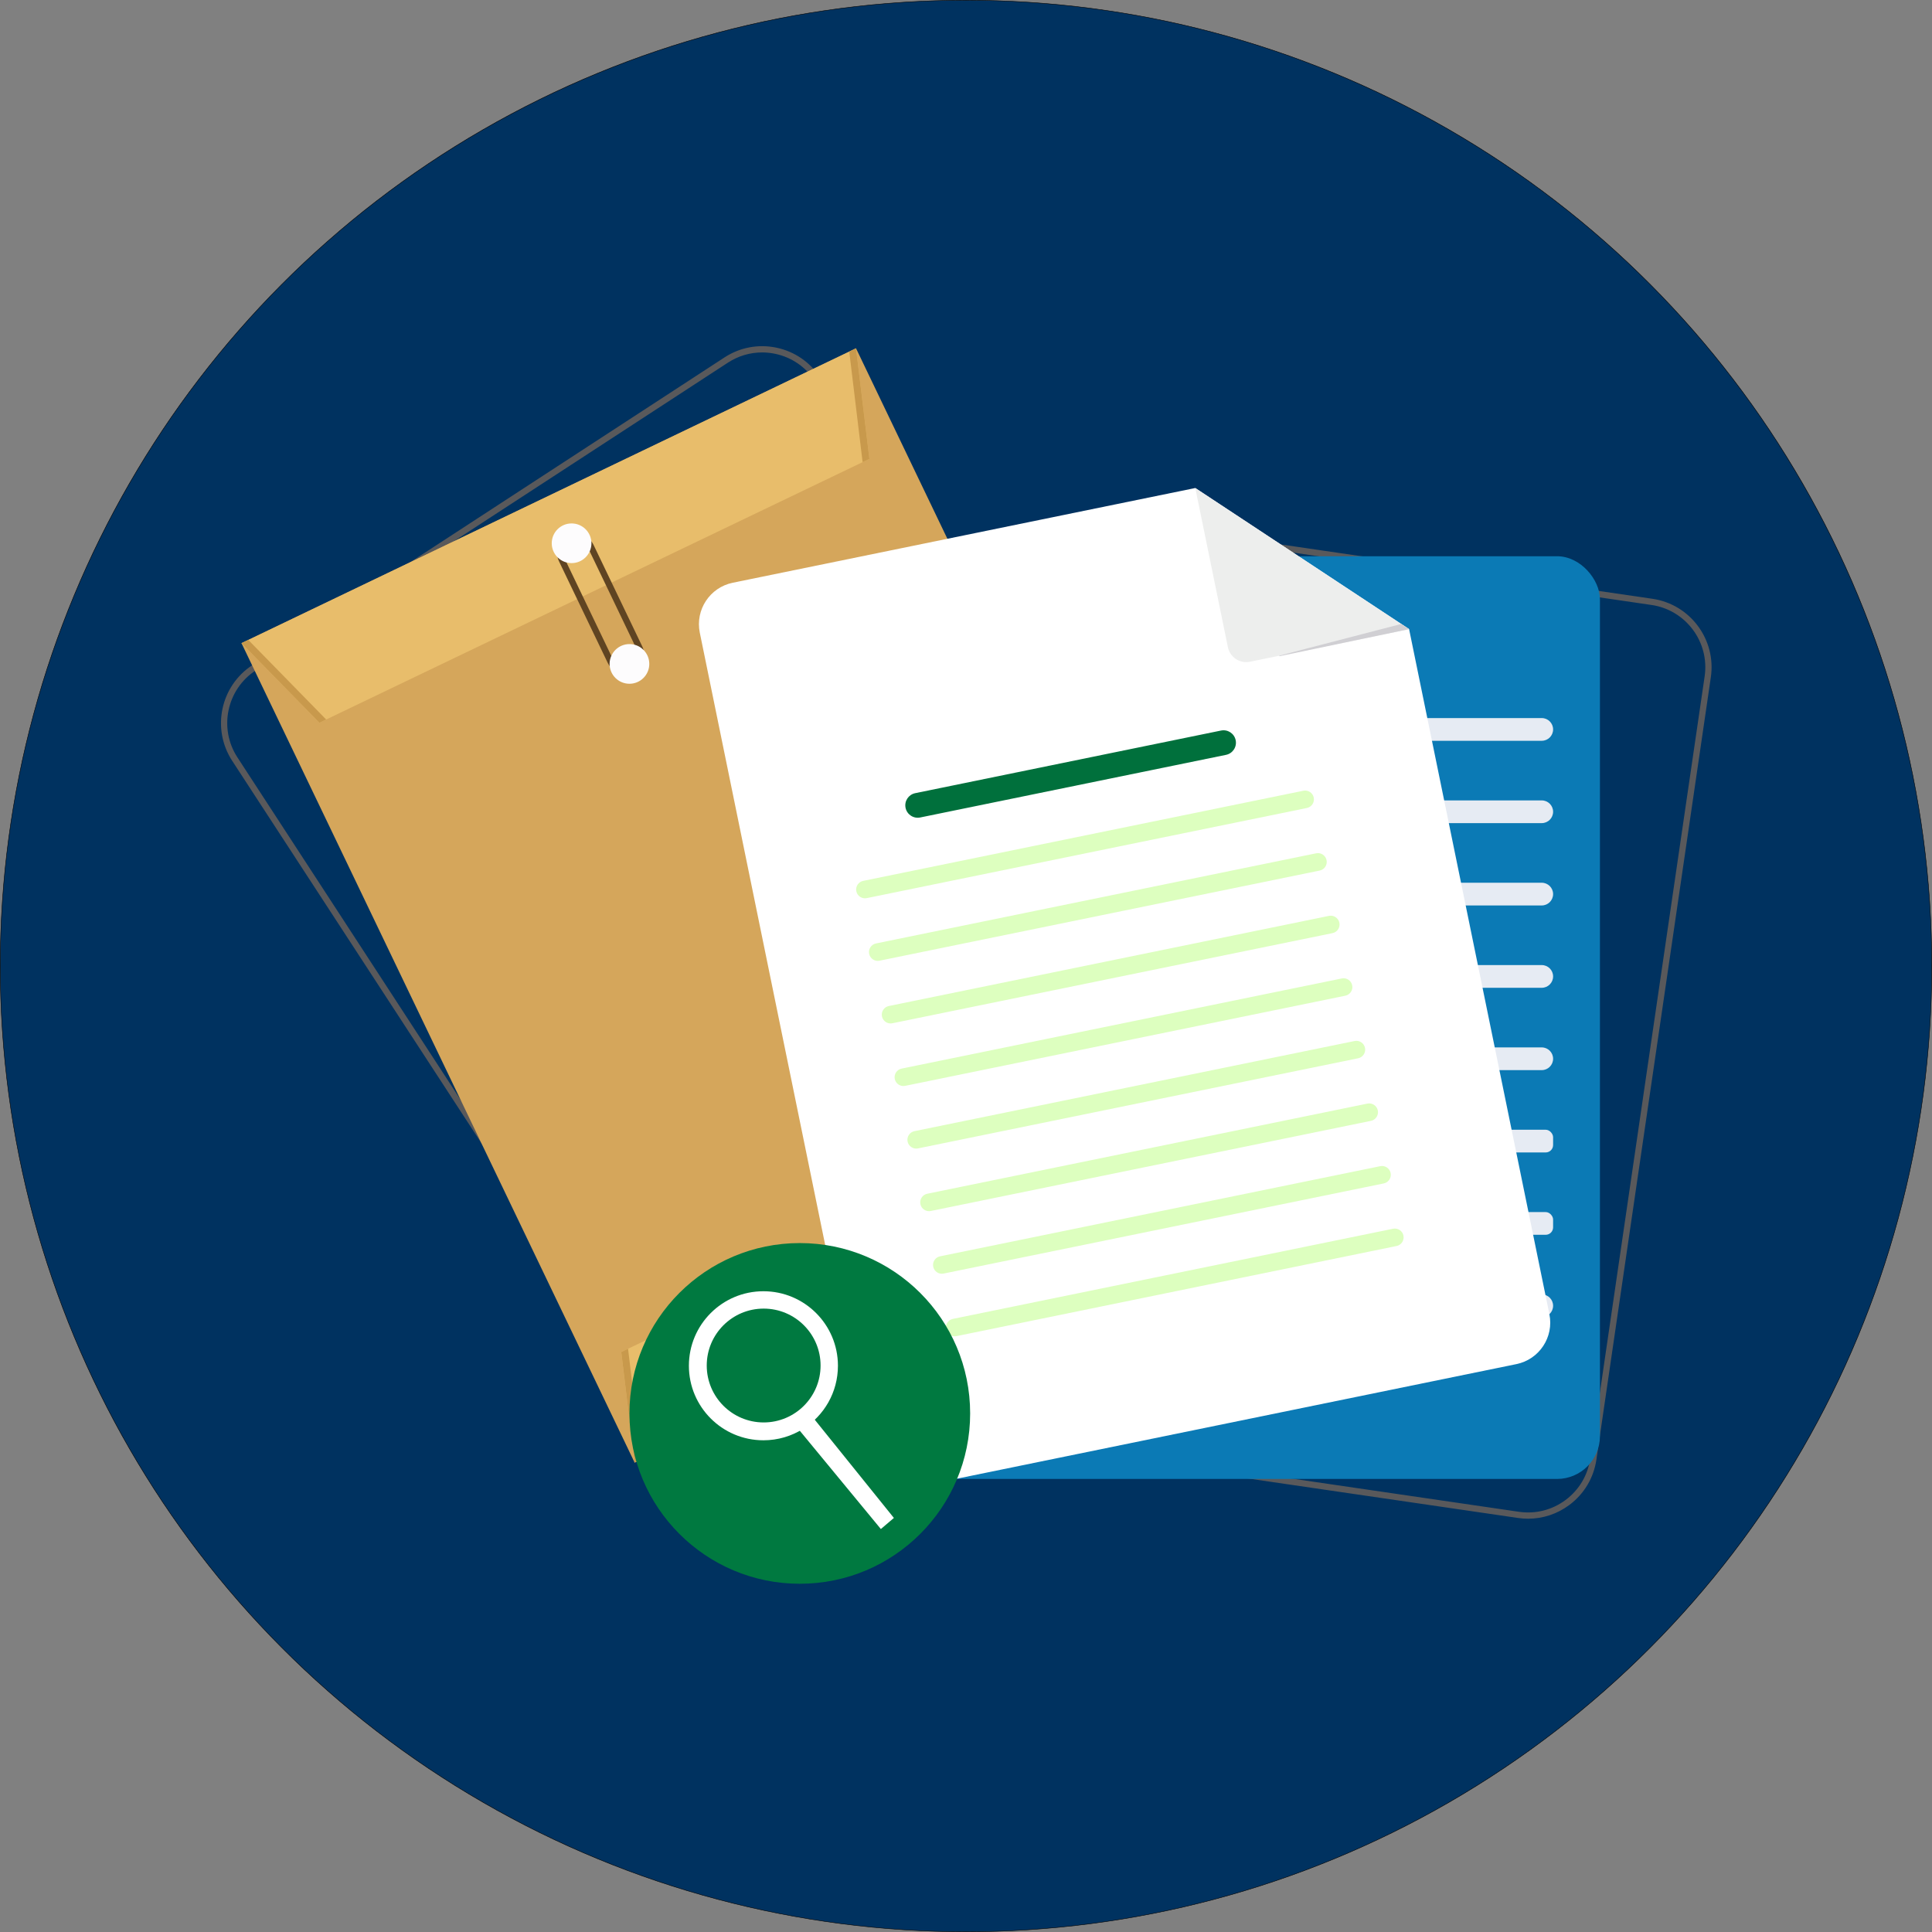 <svg viewBox="0 0 4251.57 4251.57" xmlns="http://www.w3.org/2000/svg">
  <rect x="0" y="0" width="4251.57" height="4251.57" fill="#808080" stroke="none"/>
  <defs>
    <style>
      .cls-1 {
        fill: #e8bd6b;
      }

      .cls-2 {
        fill: #00703c;
      }

      .cls-3 {
        fill: #c8994c;
      }

      .cls-4 {
        fill: #d0cfd3;
      }

      .cls-5 {
        fill: #e6ebf3;
      }

      .cls-6 {
        fill: #d5a65b;
      }

      .cls-7 {
        fill: #fff;
      }

      .cls-8 {
        fill: #0b7ab5;
      }

      .cls-9 {
        fill: #59595b;
      }

      .cls-10 {
        fill: #5f4422;
      }

      .cls-11 {
        fill: #fdfcfd;
      }

      .cls-12 {
        fill: #007940;
      }

      .cls-13 {
        fill: #003260;
        stroke: #000;
        stroke-miterlimit: 10;
      }

      .cls-14 {
        fill: #edeeed;
      }

      .cls-15 {
        fill: #ddffbf;
      }
    </style>
  </defs>
  <g data-name="Слой 2" id="_Слой_2">
    <circle r="2125.29" cy="2125.79" cx="2125.79" class="cls-13"></circle>
  </g>
  <g data-name="Слой 2" id="_Слой_2-2">
    <g>
      <path d="M1588.71,3200.97c-49.76,0-98.56-24.33-127.7-69.02L510.95,1674.23c-45.81-70.29-25.89-164.73,44.39-210.53l1038.99-677.16c34.05-22.19,74.69-29.79,114.46-21.41,39.76,8.39,73.88,31.75,96.07,65.8l950.06,1457.72c22.19,34.05,29.79,74.69,21.41,114.46-8.39,39.76-31.75,73.88-65.8,96.07l-1038.99,677.16c-25.58,16.66-54.37,24.64-82.83,24.64h0ZM1677.11,775.58c-26.54,0-52.53,7.66-75.28,22.49l-1038.99,677.16c-63.92,41.66-82.04,127.56-40.38,191.49l950.06,1457.72c41.66,63.93,127.56,82.04,191.49,40.38l3.76,5.76-3.76-5.76,1038.99-677.16c30.96-20.18,52.22-51.21,59.84-87.39,7.62-36.16.71-73.14-19.48-104.1l-950.06-1457.72c-20.18-30.96-51.21-52.22-87.39-59.84-9.6-2.03-19.24-3.03-28.83-3.03h.01Z" class="cls-9"></path>
      <rect transform="translate(-700.52 905.52) rotate(-25.63)" height="1999.89" width="1499.91" y="992.61" x="890.21" class="cls-6"></rect>
      <g>
        <polygon points="1913.18 1009.85 702.81 1590.55 531.46 1415.4 1883.79 766.59 1913.18 1009.85" class="cls-1"></polygon>
        <polygon points="1883.79 766.59 1913.2 1009.85 1898.26 1017.01 1868.87 773.75 1883.79 766.59" class="cls-3"></polygon>
        <polygon points="717.77 1583.37 702.82 1590.55 531.46 1415.39 546.41 1408.23 717.77 1583.37" class="cls-3"></polygon>
      </g>
      <g>
        <polygon points="2577.52 2394.55 1367.15 2975.24 1396.54 3218.5 2748.87 2569.69 2577.52 2394.55" class="cls-1"></polygon>
        <polygon points="2748.87 2569.7 2577.54 2394.53 2562.58 2401.71 2733.95 2576.85 2748.87 2569.7" class="cls-3"></polygon>
        <polygon points="1382.1 2968.07 1367.16 2975.24 1396.54 3218.51 1411.49 3211.33 1382.1 2968.07" class="cls-3"></polygon>
      </g>
      <g>
        <path d="M1375.45,1482.74c-15.7,0-30.79-8.81-38.02-23.88l-107.21-223.46c-4.86-10.14-5.49-21.57-1.76-32.17,3.73-10.61,11.37-19.13,21.5-24,20.92-10.04,46.13-1.18,56.17,19.74l107.21,223.46c10.04,20.93,1.18,46.13-19.74,56.17h0c-5.86,2.81-12.05,4.14-18.14,4.14h-.01ZM1268.13,1188.88c-4.1,0-8.27.89-12.21,2.78-6.81,3.27-11.95,9-14.47,16.13-2.5,7.13-2.09,14.82,1.19,21.63l107.21,223.46c6.75,14.07,23.7,20.03,37.78,13.28,14.07-6.75,20.03-23.7,13.28-37.78l-107.21-223.46c-4.86-10.14-15.01-16.06-25.57-16.06h0Z" class="cls-10"></path>
        <circle r="43.66" cy="1195.53" cx="1257.83" class="cls-11"></circle>
        <circle r="43.66" cy="1461.03" cx="1385.17" class="cls-11"></circle>
      </g>
      <path d="M3362.87,3342.08c-7.41,0-14.87-.54-22.34-1.63l-1227.12-179.47c-40.21-5.88-75.72-27.07-100-59.66-24.27-32.6-34.4-72.69-28.52-112.89l251.8-1721.68c12.14-83,89.54-140.66,172.55-128.53l1227.12,179.47c83.01,12.14,140.66,89.55,128.53,172.55l-251.81,1721.68c-5.88,40.21-27.07,75.72-59.66,100-26.54,19.76-58.06,30.15-90.56,30.15h.01ZM3342.52,3326.83c36.58,5.34,73.04-3.86,102.68-25.94,29.65-22.08,48.91-54.38,54.26-90.95l251.8-1721.68c11.04-75.5-41.4-145.9-116.89-156.94l-1227.12-179.47c-75.49-11.04-145.9,41.4-156.95,116.89l-251.8,1721.68c-11.04,75.5,41.4,145.9,116.89,156.95l1227.12,179.47h.01Z" class="cls-9"></path>
      <rect ry="94.37" rx="94.37" height="2030.51" width="1530.69" y="1224.07" x="1990.15" class="cls-8"></rect>
      <g>
        <path d="M3392.77,1630.18h-1274.53c-13.8,0-24.99-11.19-24.99-25h0c0-13.8,11.19-24.99,24.99-24.99h1274.53c13.8,0,24.99,11.19,24.99,24.99h0c0,13.8-11.19,25-24.99,25Z" class="cls-5"></path>
        <path d="M3392.77,1811.36h-1274.53c-13.8,0-24.99-11.19-24.99-24.99h0c0-13.8,11.19-24.99,24.99-24.99h1274.53c13.8,0,24.99,11.19,24.99,24.99h0c0,13.8-11.19,24.99-24.99,24.99Z" class="cls-5"></path>
        <path d="M3392.77,1992.55h-1274.53c-13.8,0-24.99-11.19-24.99-24.99h0c0-13.8,11.19-24.99,24.99-24.99h1274.53c13.8,0,24.99,11.19,24.99,24.99h0c0,13.8-11.19,24.99-24.99,24.99Z" class="cls-5"></path>
        <path d="M3392.77,2173.73h-1274.53c-13.8,0-24.99-11.19-24.99-24.99h0c0-13.8,11.19-24.99,24.99-24.99h1274.53c13.8,0,24.99,11.19,24.99,24.99h0c0,13.8-11.19,24.99-24.99,24.99Z" class="cls-5"></path>
        <path d="M3392.77,2354.91h-1274.53c-13.8,0-24.99-11.19-24.99-24.99h0c0-13.8,11.19-25,24.99-25h1274.53c13.8,0,24.99,11.19,24.99,25h0c0,13.8-11.19,24.99-24.99,24.99Z" class="cls-5"></path>
        <rect ry="16.34" rx="16.34" height="49.98" width="1324.52" y="2486.11" x="2093.24" class="cls-5"></rect>
        <rect ry="16.34" rx="16.34" height="49.98" width="1324.52" y="2667.3" x="2093.24" class="cls-5"></rect>
        <path d="M3392.77,2898.46h-1274.53c-13.8,0-24.99-11.19-24.99-24.99h0c0-13.8,11.19-24.99,24.99-24.99h1274.53c13.8,0,24.99,11.19,24.99,24.99h0c0,13.8-11.19,24.99-24.99,24.99Z" class="cls-5"></path>
      </g>
      <path d="M3100.86,1384.48l308.71,1507.47c10.32,50.4-22.16,99.61-72.56,109.93l-1317.1,269.73c-50.4,10.32-99.61-22.16-109.93-72.56l-370-1806.74c-10.32-50.4,22.16-99.61,72.56-109.93l1017.82-208.44,470.49,310.54h0Z" class="cls-7"></path>
      <path d="M2697.98,1661.13l-672.99,137.82c-14.77,3.03-29.2-6.5-32.22-21.27h0c-3.03-14.77,6.5-29.2,21.27-32.22l672.99-137.82c14.77-3.03,29.2,6.5,32.22,21.27h0c3.03,14.77-6.5,29.2-21.27,32.22Z" class="cls-2"></path>
      <path d="M2875.94,1778.06l-968.63,198.37c-10.49,2.14-20.73-4.62-22.88-15.1h0c-2.14-10.49,4.62-20.73,15.1-22.88l968.63-198.37c10.49-2.14,20.73,4.62,22.88,15.1h0c2.14,10.49-4.62,20.73-15.1,22.88Z" class="cls-15"></path>
      <path d="M2904.15,1915.75l-968.63,198.37c-10.49,2.14-20.73-4.62-22.88-15.1h0c-2.14-10.49,4.62-20.73,15.1-22.88l968.63-198.37c10.49-2.14,20.73,4.62,22.88,15.1h0c2.14,10.49-4.62,20.73-15.1,22.88Z" class="cls-15"></path>
      <path d="M2932.35,2053.45l-968.63,198.37c-10.49,2.14-20.73-4.62-22.88-15.1h0c-2.14-10.49,4.62-20.73,15.1-22.88l968.63-198.37c10.49-2.14,20.73,4.62,22.88,15.1h0c2.14,10.49-4.62,20.73-15.1,22.88Z" class="cls-15"></path>
      <path d="M2960.55,2191.15l-968.63,198.37c-10.49,2.14-20.73-4.62-22.88-15.1h0c-2.14-10.49,4.62-20.73,15.1-22.88l968.63-198.37c10.49-2.14,20.73,4.62,22.88,15.1h0c2.14,10.49-4.62,20.73-15.1,22.88Z" class="cls-15"></path>
      <path d="M2988.74,2328.84l-968.63,198.37c-10.49,2.14-20.73-4.62-22.88-15.1h0c-2.14-10.49,4.62-20.73,15.1-22.88l968.63-198.37c10.49-2.14,20.73,4.62,22.88,15.1h0c2.14,10.49-4.62,20.73-15.1,22.88h0Z" class="cls-15"></path>
      <path d="M3016.94,2466.55l-968.63,198.37c-10.49,2.14-20.73-4.62-22.88-15.1h0c-2.14-10.49,4.62-20.73,15.1-22.88l968.63-198.37c10.49-2.14,20.73,4.62,22.88,15.1h0c2.14,10.49-4.62,20.73-15.1,22.88Z" class="cls-15"></path>
      <path d="M3045.14,2604.25l-968.63,198.37c-10.49,2.14-20.73-4.62-22.88-15.1h0c-2.14-10.49,4.62-20.73,15.1-22.88l968.63-198.37c10.49-2.14,20.73,4.62,22.88,15.1h0c2.14,10.49-4.62,20.73-15.1,22.88Z" class="cls-15"></path>
      <path d="M3073.35,2741.95l-968.63,198.37c-10.49,2.14-20.73-4.62-22.88-15.1h0c-2.14-10.49,4.62-20.73,15.1-22.88l968.63-198.37c10.49-2.14,20.73,4.62,22.88,15.1h0c2.14,10.49-4.62,20.73-15.1,22.88Z" class="cls-15"></path>
      <path d="M2702.09,1424.1l-71.71-350.15,470.47,310.55-350.14,71.71c-22.29,4.56-44.07-9.81-48.63-32.1h.01Z" class="cls-14"></path>
      <polygon points="3100.86 1384.48 2815.39 1444.11 2815.14 1442.87 3083.61 1373.11 3100.86 1384.48" class="cls-4"></polygon>
      <circle r="374.86" cy="3110.37" cx="1760.05" class="cls-12"></circle>
      <path d="M1843.96,3005.52c0,58.49-30.63,109.85-76.73,138.86-25.27,15.91-55.19,25.12-87.26,25.12-90.57,0-163.99-73.42-163.99-163.99s73.42-163.99,163.99-163.99,163.99,73.42,163.99,163.99Z" class="cls-7"></path>
      <circle r="125.25" cy="3004.98" cx="1680.51" class="cls-12"></circle>
      <polygon points="1938.43 3364.8 1749.34 3135.54 1782.4 3111.13 1967.09 3340.39 1938.43 3364.8" class="cls-7"></polygon>
    </g>
  </g>
</svg>